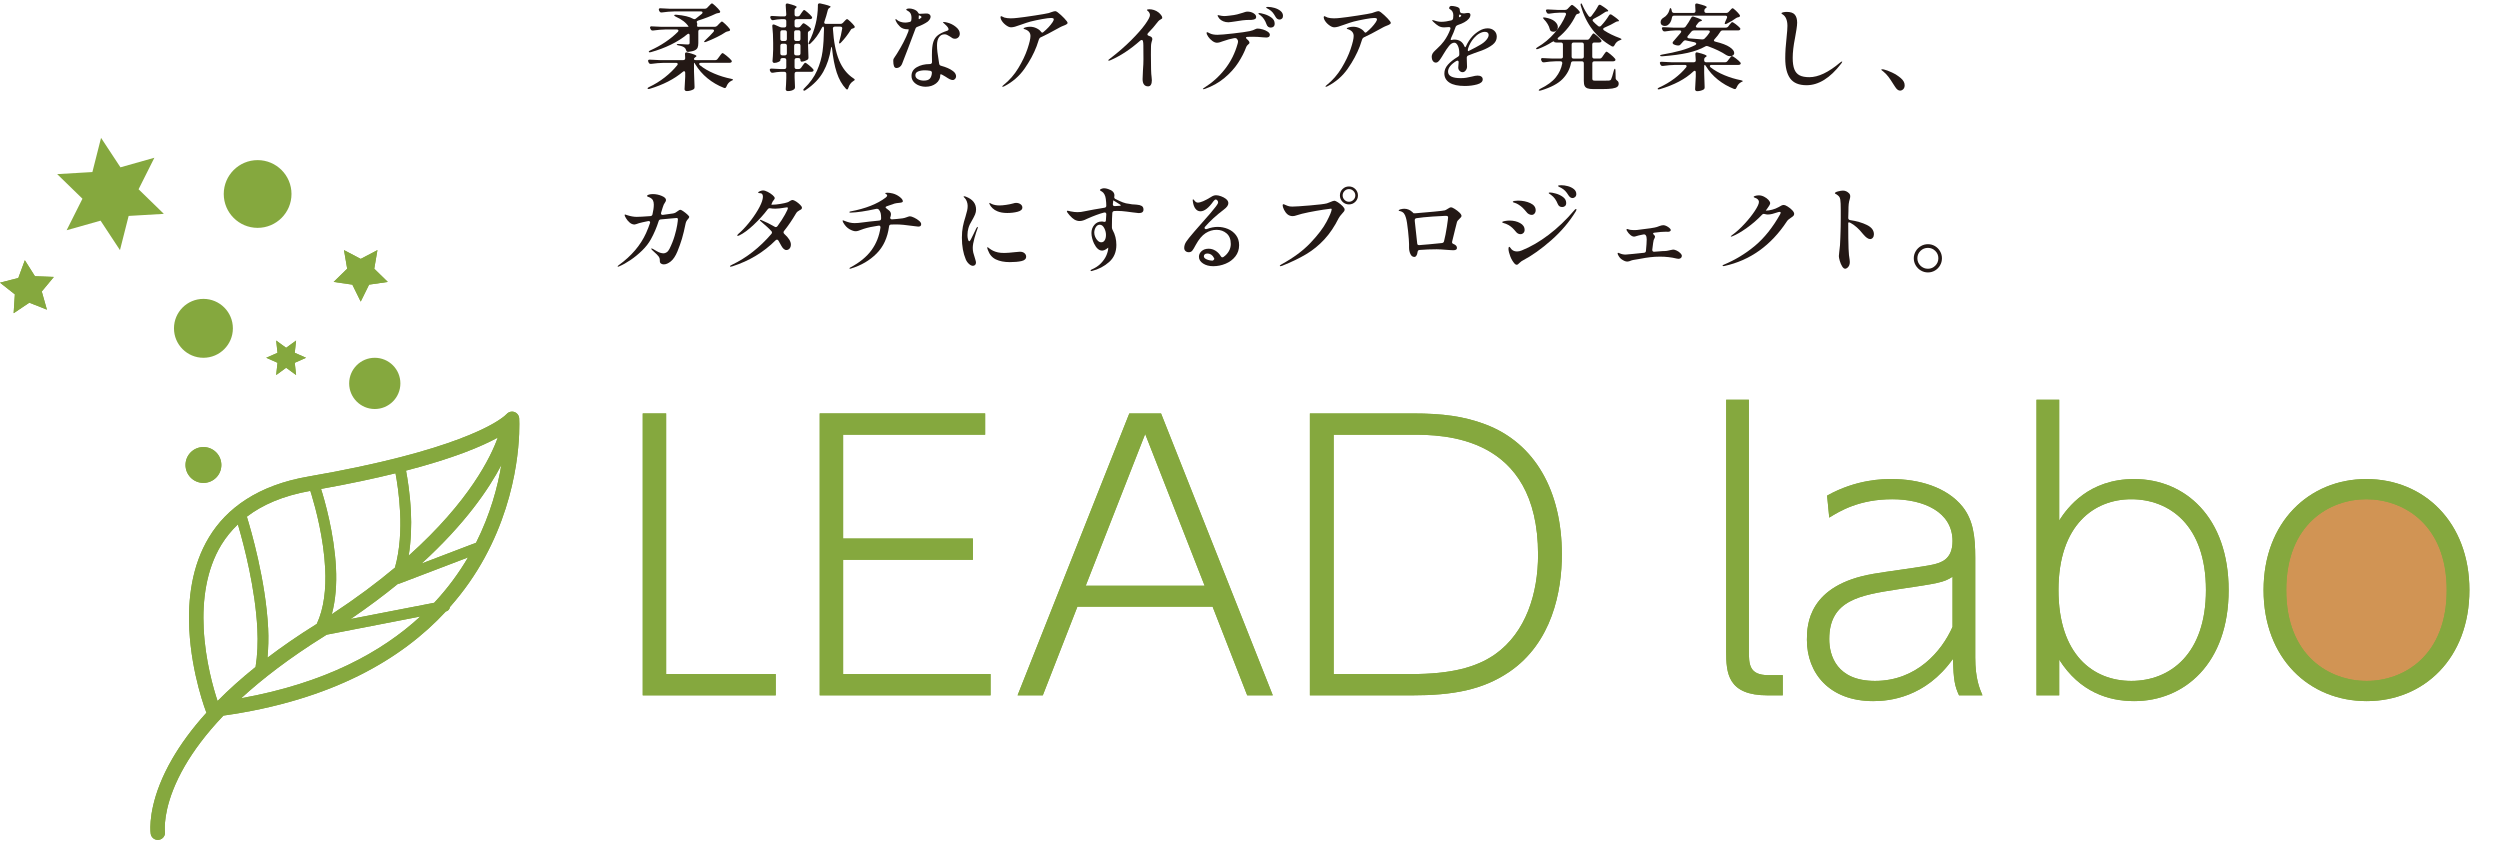 <?xml version="1.0" encoding="UTF-8"?>
<svg id="_レイヤー_2" data-name="レイヤー 2" xmlns="http://www.w3.org/2000/svg" width="384.391" height="132.422" viewBox="0 0 384.391 132.422">
  <defs>
    <style>
      .cls-1 {
        fill: #85a83e;
      }

      .cls-2 {
        fill: #231815;
      }

      .cls-3 {
        fill: #d19454;
      }
    </style>
  </defs>
  <g id="_レイヤー_1-2" data-name="レイヤー 1">
    <g>
      <g>
        <path class="cls-3" d="M363.836,74.51c8.425,0,15.059,6.319,15.059,16.218,0,9.953-6.634,16.218-15.006,16.218s-15.061-6.213-15.061-16.218c0-9.953,6.687-16.218,15.008-16.218Z"/>
        <g>
          <g>
            <path class="cls-1" d="M102.426,63.569v40.075h16.85v3.27h-20.453v-43.345h3.602Z"/>
            <polygon class="cls-1" points="102.426 63.569 98.824 63.569 98.824 106.913 119.276 106.913 119.276 103.644 102.426 103.644 102.426 63.569 102.426 63.569"/>
          </g>
          <g>
            <path class="cls-1" d="M149.591,82.802v3.27h-19.954v17.571h22.67v3.27h-26.272v-43.345h25.441v3.27h-21.839v15.964h19.954Z"/>
            <polygon class="cls-1" points="151.475 63.569 126.034 63.569 126.034 106.913 152.306 106.913 152.306 103.644 129.636 103.644 129.636 86.072 149.59 86.072 149.59 82.802 129.636 82.802 129.636 66.839 151.475 66.839 151.475 63.569 151.475 63.569"/>
          </g>
          <g>
            <path class="cls-1" d="M165.658,93.279l-5.321,13.635h-3.879l17.182-43.345h4.878l17.184,43.345h-3.935l-5.321-13.635h-20.787ZM185.225,90.063l-9.146-23.336-9.145,23.336h18.292Z"/>
            <path class="cls-1" d="M178.518,63.569h-4.878l-17.182,43.345h3.879l5.321-13.635h20.787l5.321,13.635h3.935l-17.184-43.345h0ZM166.933,90.063l9.146-23.336,9.146,23.336h-18.292Z"/>
          </g>
          <g>
            <path class="cls-1" d="M201.403,63.569h15.852c4.6,0,7.816.443,11.086,1.662,7.704,2.882,11.807,10.311,11.807,20.01,0,5.653-1.496,13.579-8.093,18.069-4.101,2.772-8.647,3.603-14.965,3.603h-15.686v-43.345ZM205.06,103.644h11.917c6.098,0,9.977-.999,12.915-3.05,4.768-3.38,6.596-9.422,6.596-15.297,0-18.458-14.687-18.458-19.399-18.458h-12.029v36.805Z"/>
            <path class="cls-1" d="M217.255,63.569h-15.852v43.345h15.686c6.318,0,10.864-.831,14.965-3.603,6.598-4.49,8.094-12.416,8.094-18.069,0-9.7-4.103-17.128-11.807-20.01-3.27-1.219-6.485-1.662-11.085-1.662h0ZM205.061,103.644v-36.805h12.028c4.712,0,19.399,0,19.399,18.458,0,5.875-1.828,11.917-6.596,15.297-2.938,2.051-6.817,3.05-12.916,3.05h-11.917Z"/>
          </g>
          <g>
            <path class="cls-1" d="M274.112,106.913h-2.327c-6.154,0-6.374-3.436-6.374-6.763v-38.688h3.492v38.523c0,2.107,0,3.825,2.992,3.825h2.217v3.104Z"/>
            <path class="cls-1" d="M268.902,61.462h-3.492v38.688c0,3.327.22,6.763,6.374,6.763h2.327v-3.104h-2.217c-2.992,0-2.992-1.718-2.992-3.825v-38.523h0Z"/>
          </g>
          <g>
            <path class="cls-1" d="M280.927,76.205c4.544-2.549,8.701-2.549,9.921-2.549,4.157,0,8.479,1.219,10.92,4.268,1.606,2.051,1.94,4.488,1.94,7.816v15.352c0,3.272.665,4.768,1.109,5.82h-3.603c-.665-1.442-.831-2.329-.943-5.599-4.213,5.93-9.755,6.486-12.248,6.486-6.763,0-10.199-4.323-10.199-9.424,0-2.327.22-8.425,10.199-10.143,1.44-.276,7.926-1.109,9.256-1.44,1.109-.278,2.936-.721,2.936-3.603,0-4.544-4.544-6.43-9.256-6.43-5.099,0-8.092,1.83-9.7,2.826l-.332-3.382ZM300.215,88.677c-1.384.887-2.105.999-8.479,1.941-5.655.887-10.476,1.606-10.476,7.648,0,2.551,1.164,6.43,7.039,6.43,6.376,0,10.255-4.546,11.917-8.313v-7.706Z"/>
            <path class="cls-1" d="M290.849,73.656c-1.22,0-5.377,0-9.921,2.549l.332,3.382c1.608-.997,4.601-2.826,9.7-2.826,4.712,0,9.256,1.885,9.256,6.43,0,2.882-1.828,3.326-2.937,3.603-1.33.332-7.816,1.164-9.256,1.44-9.979,1.718-10.199,7.816-10.199,10.143,0,5.101,3.436,9.424,10.199,9.424,2.493,0,8.036-.555,12.249-6.486.112,3.27.278,4.157.943,5.599h3.604c-.443-1.053-1.109-2.549-1.109-5.82v-15.352c0-3.327-.333-5.765-1.939-7.816-2.44-3.05-6.763-4.268-10.92-4.268h0ZM288.298,104.696c-5.875,0-7.039-3.879-7.039-6.43,0-6.042,4.822-6.761,10.477-7.648,6.374-.943,7.095-1.054,8.479-1.941v7.706c-1.662,3.767-5.541,8.313-11.917,8.313h0Z"/>
          </g>
          <g>
            <path class="cls-1" d="M316.617,106.913h-3.492v-45.452h3.492v18.568c1.274-1.995,4.544-6.374,11.529-6.374,7.816,0,14.523,5.876,14.523,17.072,0,11.307-6.819,17.072-14.523,17.072-3.935,0-8.369-1.386-11.529-6.374v5.487ZM327.702,104.696c5.986,0,11.473-4.157,11.473-13.968,0-10.089-5.709-13.968-11.473-13.968-5.709,0-11.196,3.935-11.196,13.968,0,9.921,5.321,13.968,11.196,13.968Z"/>
            <path class="cls-1" d="M316.617,61.462h-3.492v45.452h3.492v-5.487c3.16,4.988,7.594,6.374,11.529,6.374,7.705,0,14.523-5.765,14.523-17.072,0-11.196-6.708-17.072-14.523-17.072-6.985,0-10.254,4.378-11.529,6.374v-18.568h0ZM327.702,104.696c-5.875,0-11.196-4.047-11.196-13.968,0-10.033,5.487-13.968,11.196-13.968,5.765,0,11.474,3.879,11.474,13.968,0,9.811-5.487,13.968-11.474,13.968h0Z"/>
          </g>
          <g>
            <path class="cls-1" d="M363.835,73.656c8.869,0,15.852,6.651,15.852,17.072,0,10.476-6.983,17.072-15.796,17.072s-15.854-6.54-15.854-17.072c0-10.476,7.039-17.072,15.798-17.072ZM363.891,104.696c5.709,0,12.304-3.879,12.304-13.968,0-10.143-6.707-13.968-12.36-13.968s-12.306,3.825-12.306,13.968c0,10.089,6.597,13.968,12.362,13.968Z"/>
            <path class="cls-1" d="M363.835,73.656c-8.759,0-15.798,6.596-15.798,17.072,0,10.532,7.039,17.072,15.854,17.072s15.796-6.596,15.796-17.072c0-10.421-6.983-17.072-15.852-17.072h0ZM363.891,104.696c-5.764,0-12.362-3.879-12.362-13.968,0-10.143,6.651-13.968,12.306-13.968s12.36,3.825,12.36,13.968c0,10.089-6.596,13.968-12.305,13.968h0Z"/>
          </g>
        </g>
      </g>
      <g>
        <g>
          <path class="cls-1" d="M79.834,64.41l-.004-.086c-.031-.458-.337-.849-.777-.987-.428-.134-.89.01-1.177.355l-.006-.005-.231.218c-1.181,1.034-7.522,5.441-30.197,9.36-7.79,1.332-12.619,4.901-15.298,9.334-2.685,4.426-3.264,9.58-3.038,14.157.353,6.995,2.596,12.73,2.619,12.794.004.012.013.02.019.032-2.303,2.545-4.003,4.928-5.25,7.081-3.29,5.676-3.433,9.769-3.364,11.082.014.261.034.413.039.447.089.606.652,1.025,1.258.935.605-.088,1.024-.65.936-1.255h.001s-.018-.238-.018-.238c-.045-.943,0-4.558,3.067-9.86,1.328-2.294,3.23-4.907,5.942-7.747,16.767-2.378,27.465-8.734,34.191-16.002.349-.076.591-.361.638-.698,2.18-2.466,3.93-5.019,5.309-7.545,5.736-10.483,5.389-20.352,5.341-21.373ZM76.538,67.276c-1.039,2.905-4.289,9.742-13.703,18.168.376-2.298.448-4.655.345-6.773-.141-2.798-.527-5.136-.752-6.312,7.385-1.92,11.666-3.74,14.11-5.082ZM60.813,72.767c.218,1.161.575,3.385.705,5.986.14,2.727-.027,5.83-.792,8.521-2.753,2.306-5.965,4.711-9.712,7.172.608-2.242.765-4.697.647-7.107-.268-5.34-1.754-10.445-2.297-12.165,4.418-.796,8.213-1.607,11.45-2.406ZM47.712,75.474c.054.169.122.382.207.663.605,1.992,1.847,6.606,2.079,11.285.159,3.081-.178,6.143-1.291,8.505-.042.026-.08.052-.122.078-2.781,1.735-5.245,3.444-7.456,5.118.127-1.46.179-2.96.102-4.501-.373-7.396-2.655-15.172-3.276-17.179,2.36-1.802,5.505-3.208,9.758-3.968ZM33.453,107.783c-.617-1.853-1.889-6.204-2.132-11.137-.217-4.315.36-9.025,2.719-12.894.68-1.113,1.528-2.158,2.535-3.125.033.115.065.218.103.348.848,2.91,2.585,9.546,2.891,15.729.104,2.066.018,4.052-.274,5.846-2.24,1.797-4.174,3.546-5.841,5.233ZM37.083,107.359c3.248-2.984,7.39-6.173,12.676-9.472.161-.1.31-.199.468-.299l14.403-2.798c-5.972,5.51-14.69,10.253-27.548,12.569ZM66.758,92.683l-12.848,2.496c2.708-1.843,5.127-3.657,7.293-5.422.058-.009.117.008.173-.013l10.592-4.042c-1.379,2.348-3.087,4.707-5.21,6.981ZM73.197,83.452l-8.387,3.201c6.721-6.12,10.352-11.464,12.277-15.16-.56,3.35-1.685,7.575-3.89,11.959Z"/>
          <path class="cls-1" d="M78.729,63.288c-.324,0-.638.145-.854.404l-.006-.005-.231.218c-1.181,1.034-7.522,5.441-30.197,9.36-7.79,1.332-12.619,4.901-15.298,9.334-2.686,4.426-3.264,9.58-3.038,14.157.353,6.995,2.596,12.73,2.619,12.794.004.012.014.02.019.032-2.304,2.545-4.003,4.928-5.25,7.081-3.29,5.676-3.433,9.769-3.364,11.082.014.261.034.413.039.447.081.551.554.947,1.094.947.054,0,.109-.004.164-.012.605-.088,1.024-.65.937-1.255h.001s-.019-.238-.019-.238c-.044-.943,0-4.558,3.067-9.86,1.328-2.294,3.23-4.907,5.943-7.747,16.767-2.378,27.465-8.734,34.19-16.002.349-.077.591-.361.638-.698,2.18-2.466,3.93-5.019,5.309-7.545,5.737-10.483,5.389-20.352,5.341-21.373l-.003-.086c-.031-.458-.337-.849-.777-.987-.107-.033-.216-.05-.324-.05h0ZM62.834,85.444c.376-2.298.448-4.655.346-6.773-.141-2.798-.527-5.136-.752-6.312,7.385-1.92,11.667-3.74,14.11-5.082-1.039,2.905-4.289,9.742-13.704,18.168h0ZM64.811,86.653c6.721-6.12,10.352-11.464,12.276-15.16-.56,3.35-1.684,7.575-3.89,11.959l-8.387,3.201h0ZM51.013,94.446c.608-2.242.765-4.697.646-7.107-.268-5.34-1.754-10.445-2.297-12.165,4.417-.796,8.213-1.607,11.45-2.406.218,1.161.575,3.385.705,5.986.14,2.727-.027,5.83-.792,8.521-2.753,2.306-5.965,4.711-9.712,7.172h0ZM41.129,101.122c.127-1.46.179-2.96.102-4.501-.373-7.396-2.655-15.172-3.276-17.179,2.361-1.802,5.505-3.208,9.758-3.968.054.169.122.382.207.663.605,1.992,1.847,6.606,2.079,11.285.159,3.081-.178,6.143-1.292,8.505-.042.026-.08.052-.122.078-2.781,1.735-5.245,3.444-7.456,5.118h0ZM33.453,107.783c-.617-1.853-1.889-6.204-2.132-11.137-.217-4.315.36-9.025,2.719-12.894.68-1.113,1.528-2.158,2.535-3.125.033.115.064.218.103.348.849,2.91,2.584,9.546,2.891,15.729.104,2.066.018,4.052-.273,5.846-2.24,1.797-4.174,3.546-5.841,5.233h0ZM61.301,89.755c.025,0,.051-.002.075-.011l10.592-4.042c-1.379,2.348-3.087,4.707-5.21,6.981l-12.848,2.496c2.708-1.843,5.126-3.657,7.292-5.422.014-.002.028-.003.043-.003.019,0,.037.001.055.001h0ZM37.083,107.359c3.248-2.984,7.39-6.173,12.676-9.472.161-.1.31-.199.468-.299l14.403-2.798c-5.972,5.51-14.69,10.253-27.548,12.569h0Z"/>
        </g>
        <g>
          <path class="cls-1" d="M57.624,59.606c-.361,0-.656-.295-.656-.657s.295-.656.656-.656.656.294.656.656-.295.657-.656.657Z"/>
          <path class="cls-1" d="M57.624,55.012c-2.175,0-3.938,1.763-3.938,3.938s1.763,3.938,3.938,3.938,3.938-1.763,3.938-3.938-1.763-3.938-3.938-3.938h0Z"/>
        </g>
        <g>
          <path class="cls-1" d="M31.278,51.731c-.688,0-1.247-.56-1.247-1.248s.56-1.247,1.247-1.247,1.247.56,1.247,1.247-.56,1.248-1.247,1.248Z"/>
          <path class="cls-1" d="M31.279,45.955c-2.501,0-4.529,2.027-4.529,4.528s2.028,4.528,4.529,4.528,4.528-2.027,4.528-4.528-2.027-4.528-4.528-4.528h0Z"/>
        </g>
        <g>
          <path class="cls-1" d="M39.61,31.753c-1.062,0-1.926-.864-1.926-1.926s.864-1.926,1.926-1.926,1.927.864,1.927,1.926-.864,1.926-1.927,1.926Z"/>
          <path class="cls-1" d="M39.611,24.619c-2.876,0-5.208,2.332-5.208,5.208s2.332,5.208,5.208,5.208,5.208-2.332,5.208-5.208-2.332-5.208-5.208-5.208h0Z"/>
        </g>
        <g>
          <polygon class="cls-1" points="16.884 30.116 16.517 30.22 16.688 29.878 16.414 29.611 16.795 29.589 16.89 29.218 17.1 29.538 17.469 29.433 17.297 29.775 17.57 30.042 17.188 30.065 17.094 30.436 16.884 30.116"/>
          <polygon class="cls-1" points="15.538 21.198 14.205 26.454 8.792 26.772 12.677 30.554 10.246 35.4 15.464 33.927 18.446 38.456 19.779 33.2 25.192 32.882 21.306 29.1 23.738 24.253 18.52 25.727 15.538 21.198 15.538 21.198"/>
        </g>
        <g>
          <polygon class="cls-1" points="43.995 53.481 42.464 52.36 42.669 54.246 40.932 55.012 42.669 55.778 42.464 57.664 43.995 56.543 45.526 57.664 45.321 55.778 47.058 55.012 45.321 54.246 45.526 52.36 43.995 53.481"/>
          <polygon class="cls-1" points="45.526 52.36 43.995 53.481 42.463 52.36 42.669 54.246 40.932 55.012 42.669 55.778 42.463 57.664 43.995 56.543 45.526 57.664 45.321 55.778 47.058 55.012 45.321 54.246 45.526 52.36 45.526 52.36"/>
        </g>
        <g>
          <circle class="cls-1" cx="31.279" cy="71.493" r="2.756"/>
          <path class="cls-1" d="M31.279,68.737c-1.522,0-2.757,1.234-2.757,2.756s1.234,2.756,2.757,2.756,2.756-1.234,2.756-2.756-1.234-2.756-2.756-2.756h0Z"/>
        </g>
        <g>
          <polygon class="cls-1" points="55.462 39.808 58.034 38.456 57.543 41.319 59.623 43.347 56.748 43.765 55.462 46.371 54.176 43.765 51.301 43.347 53.381 41.319 52.89 38.456 55.462 39.808"/>
          <polygon class="cls-1" points="58.034 38.456 55.462 39.808 52.89 38.456 53.381 41.319 51.301 43.347 54.176 43.765 55.462 46.371 56.748 43.765 59.623 43.347 57.542 41.319 58.034 38.456 58.034 38.456"/>
        </g>
        <g>
          <polygon class="cls-1" points="5.373 42.469 8.276 42.581 6.421 44.817 7.212 47.613 4.512 46.54 2.097 48.156 2.283 45.257 0 43.46 2.815 42.741 3.819 40.014 5.373 42.469"/>
          <polygon class="cls-1" points="3.819 40.014 2.815 42.741 0 43.46 2.283 45.257 2.097 48.156 4.512 46.54 7.212 47.613 6.421 44.817 8.276 42.581 5.373 42.469 3.819 40.014 3.819 40.014"/>
        </g>
      </g>
    </g>
    <g>
      <path class="cls-2" d="M110.338,9.051l.262-.349c.039-.059.097-.138.174-.24.078-.102.141-.176.189-.225s.092-.072.131-.072c.077,0,.285.138.625.414.338.275.58.506.727.689.048.049.072.102.072.16,0,.058-.029.111-.088.159-.067.049-.159.073-.275.073h-4.387c-.088,0-.156.017-.204.051s-.072.075-.072.123c0,.059.044.126.13.204.602.484,1.33.907,2.188,1.271.856.363,1.73.632,2.621.807.193.048.286.097.276.145-.01.029-.036.059-.079.088-.045.028-.1.053-.168.072-.358.175-.615.475-.77.9-.059.146-.141.219-.247.219-.029,0-.073-.01-.131-.029-.939-.368-1.784-.859-2.534-1.475-.752-.615-1.379-1.339-1.882-2.172-.077-.136-.126-.203-.146-.203h-.043v1.336c.028,1.075.058,1.859.086,2.354v.073c0,.135-.043.232-.13.29-.116.077-.274.146-.472.203-.199.059-.396.088-.589.088-.116,0-.204-.029-.262-.088-.058-.058-.087-.126-.087-.203.039-.465.072-1.099.102-1.903v-.609c0-.078-.018-.141-.051-.189-.034-.048-.075-.072-.123-.072-.039,0-.102.034-.189.102-1.336,1.123-3.036,1.995-5.099,2.615l-.188.028c-.078,0-.121-.02-.131-.058v-.029c0-.077.077-.15.232-.218.861-.407,1.663-.9,2.404-1.481.74-.581,1.377-1.201,1.91-1.859.058-.078.087-.141.087-.189,0-.058-.024-.104-.073-.138s-.111-.051-.188-.051h-1.903c-.59.01-1.229.062-1.917.159h-.087c-.137,0-.232-.062-.291-.188l-.059-.116c-.028-.059-.043-.111-.043-.16,0-.067.023-.118.072-.152.049-.033.117-.046.203-.036.34.029.844.054,1.512.072h3.617c.203,0,.305-.102.305-.305,0-.155-.01-.358-.029-.61v-.029c0-.164.078-.246.232-.246.049,0,.088.005.117.014.938.232,1.408.417,1.408.553,0,.048-.039.097-.116.145l-.058.029c-.137.087-.203.185-.203.291s.102.159.305.159h2.963c.155,0,.276-.062.363-.188ZM110.28,3.966l.232-.246c.038-.039.097-.097.175-.175.076-.077.14-.136.188-.174.048-.039.092-.059.13-.059.068,0,.248.138.538.414s.509.516.653.719c.039.049.059.103.059.16,0,.087-.053.146-.16.175-.058.02-.106.028-.145.028-.175.039-.301.083-.378.131-.368.252-.828.514-1.38.784-.553.271-1.095.509-1.627.712-.146.059-.242.063-.291.015-.01,0-.015-.01-.015-.029,0-.038.063-.12.188-.246.523-.484.939-.906,1.25-1.265.059-.077.087-.145.087-.203,0-.116-.087-.174-.261-.174h-1.846c-.097,0-.172.026-.225.079-.054.054-.08.129-.08.226v1.787c0,.29-.037.522-.109.697-.072.174-.218.314-.436.421s-.545.185-.98.232h-.059c-.087,0-.152-.021-.195-.065-.044-.043-.076-.108-.095-.196-.039-.164-.126-.3-.262-.406-.194-.146-.489-.252-.886-.319-.194-.029-.291-.078-.291-.146,0-.049.072-.073.218-.073.175,0,.342.006.501.015.16.01.299.02.414.029l.538.029c.116,0,.196-.02.239-.059.044-.038.065-.102.065-.188v-1.147c0-.175-.058-.262-.175-.262-.048,0-.111.029-.188.087-.717.591-1.555,1.121-2.514,1.591s-1.986.855-3.08,1.155c-.078.02-.136.029-.174.029-.078,0-.127-.024-.146-.073v-.029c0-.058.082-.125.247-.203.804-.358,1.568-.782,2.295-1.271.727-.489,1.365-1.01,1.918-1.562.067-.067.102-.135.102-.203,0-.048-.024-.089-.072-.123-.049-.034-.111-.051-.189-.051h-1.714c-.591.01-1.23.062-1.918.159h-.087c-.136,0-.232-.062-.291-.188l-.058-.102c-.029-.059-.044-.116-.044-.175,0-.058.024-.104.072-.138.049-.034.117-.046.204-.036.329.028.828.053,1.496.072h3.733c.291,0,.436-.01.436-.029l-.014-.015c-.388-.6-1.041-1.104-1.961-1.511-.166-.087-.248-.159-.248-.218,0-.028.029-.053.088-.072.058-.02.135-.024.232-.015,1.191.106,2.043.311,2.557.61.097.049.174.072.232.072s.125-.023.203-.072c.164-.126.475-.373.93-.741.078-.067.116-.136.116-.203,0-.116-.087-.175-.261-.175h-4.068c-.591.01-1.23.063-1.918.16h-.086c-.137,0-.232-.062-.291-.188l-.059-.102c-.029-.059-.043-.117-.043-.175,0-.059.023-.104.072-.138s.116-.046.203-.037c.33.029.828.054,1.496.073h5.303c.154,0,.281-.054.378-.16l.232-.247c.048-.048.128-.131.239-.247s.196-.174.254-.174c.068,0,.25.138.545.414.296.276.516.516.662.719.038.049.058.102.058.16,0,.087-.054.146-.159.174-.059.02-.112.029-.16.029-.127.01-.252.044-.378.102-.755.368-1.656.717-2.702,1.046-.097.039-.16.083-.189.131-.028.049-.028.106,0,.175.039.067.059.141.059.218,0,.049-.005.082-.015.102-.009.039-.015.092-.015.16,0,.058.015.102.044.13.029.029.087.044.175.044h2.498c.154,0,.281-.053.378-.16Z"/>
      <path class="cls-2" d="M123.166,10.431l.203-.29c.039-.059.092-.134.16-.226.067-.092.123-.16.166-.203.044-.044.086-.065.124-.065.067,0,.249.121.545.363s.516.45.661.624c.048.068.072.126.072.175,0,.058-.029.111-.087.16-.067.048-.155.072-.262.072h-2.267c-.097,0-.172.026-.225.08-.053.053-.08.128-.08.225v.566l.029.684c0,.184.01.44.029.77v.087c0,.106-.044.198-.131.276-.242.184-.566.276-.974.276-.106,0-.187-.029-.239-.088-.054-.058-.08-.126-.08-.203.039-.436.067-.997.087-1.686v-.683c0-.097-.026-.172-.08-.225-.054-.054-.128-.08-.226-.08h-.537c-.426.02-.833.067-1.221.146h-.086c-.137,0-.232-.063-.291-.189l-.059-.102c-.029-.058-.043-.111-.043-.159,0-.059.026-.106.08-.146.053-.039.123-.054.211-.044.309.029.773.054,1.395.073h.551c.098,0,.172-.027.226-.08.054-.054.08-.129.08-.226v-1.075c0-.097-.026-.172-.08-.225-.054-.054-.128-.08-.226-.08h-.305c-.097,0-.172.026-.225.08-.054.053-.08.128-.08.225v.059c0,.067-.104.147-.312.239-.209.093-.419.139-.632.139-.077,0-.141-.029-.188-.088-.049-.058-.073-.125-.073-.203.048-.436.083-1.021.103-1.758v-1.031c0-.939-.045-1.792-.131-2.557v-.059c0-.145.062-.218.188-.218.058,0,.106.01.146.029l.799.349c.125.058.252.087.377.087h.334c.098,0,.172-.026.226-.08.054-.053.08-.128.08-.225v-.668c0-.097-.026-.172-.08-.226-.054-.053-.128-.08-.226-.08h-.508c-.416.02-.805.068-1.162.146l-.088.015c-.135,0-.236-.067-.305-.203l-.058-.103c-.029-.058-.044-.11-.044-.159,0-.059.027-.106.08-.146.053-.038.123-.053.211-.044.3.029.745.054,1.336.073h.537c.204,0,.306-.102.306-.306-.02-.522-.048-.992-.087-1.409v-.028c0-.165.077-.247.232-.247.049,0,.087.005.116.015.891.223,1.337.396,1.337.522,0,.039-.035.083-.103.131l-.028.029c-.127.087-.189.208-.189.363v.624c0,.098.027.173.08.226.053.054.128.08.225.08h.16c.154,0,.275-.063.363-.189l.203-.305c.029-.038.078-.106.146-.203s.124-.17.167-.218c.043-.049.085-.073.123-.073.068,0,.245.124.531.371.285.246.496.457.631.632.049.067.073.126.073.174,0,.059-.029.111-.087.16-.068.049-.155.072-.262.072h-2.049c-.097,0-.172.027-.225.08-.053.054-.08.129-.08.226v.668c0,.097.027.172.08.225.053.054.128.08.225.08h.219c.154,0,.28-.058.377-.174l.117-.146c.038-.039.094-.104.166-.196.073-.092.139-.138.197-.138.066,0,.229.092.486.275.256.185.452.349.588.494.039.049.059.102.059.16,0,.067-.044.131-.131.188l-.088.044c-.087.049-.15.097-.188.146-.038.048-.058.116-.058.203v1.177c.029,1.162.058,2.015.087,2.557v.072c0,.136-.049.232-.146.291-.126.077-.275.147-.45.211-.175.062-.325.094-.45.094-.126,0-.189-.092-.189-.275,0-.088-.026-.155-.08-.204-.053-.048-.128-.072-.225-.072h-.291c-.097,0-.172.026-.225.08-.053.053-.08.128-.08.225v1.075c0,.097.027.172.08.226.053.053.128.08.225.08h.32c.154,0,.275-.063.363-.189ZM120.906,6.226c.054-.054.08-.129.08-.226v-1.046c0-.097-.026-.172-.08-.226-.053-.053-.128-.079-.225-.079h-.393c-.097,0-.172.026-.225.079-.054.054-.08.129-.08.226v1.046c0,.097.026.172.08.226.053.053.128.079.225.079h.393c.097,0,.172-.026.225-.079ZM120.906,6.807c-.053-.054-.128-.08-.225-.08h-.393c-.097,0-.172.026-.225.08-.054.053-.08.128-.08.225v1.177c0,.097.026.172.08.226.053.053.128.08.225.08h.393c.097,0,.172-.027.225-.08.054-.054.08-.129.08-.226v-1.177c0-.097-.026-.172-.08-.225ZM122.998,6.226c.054-.054.08-.129.08-.226v-1.046c0-.097-.026-.172-.08-.226-.053-.053-.128-.079-.225-.079h-.363c-.097,0-.172.026-.225.079-.054.054-.08.129-.08.226v1.046c0,.097.026.172.08.226.053.053.128.079.225.079h.363c.097,0,.172-.026.225-.079ZM122.186,6.807c-.054.053-.08.128-.08.225v1.177c0,.097.026.172.08.226.053.053.128.08.225.08h.363c.097,0,.172-.027.225-.08.054-.054.08-.129.08-.226v-1.177c0-.097-.026-.172-.08-.225-.053-.054-.128-.08-.225-.08h-.363c-.097,0-.172.026-.225.08ZM129.602,3.516l.188-.203c.038-.038.108-.111.21-.218s.182-.16.24-.16c.068,0,.234.126.502.378.266.252.471.475.617.668.038.049.058.102.058.16,0,.097-.054.16-.159.188l-.073.029c-.097.02-.172.044-.226.073-.053.028-.1.077-.138.145-.194.32-.427.656-.697,1.01s-.542.671-.813.951c-.087.098-.16.146-.218.146s-.087-.033-.087-.102c0-.058.014-.131.043-.218.184-.62.33-1.264.436-1.932l.016-.088c0-.077-.027-.138-.08-.182-.054-.043-.124-.065-.211-.065h-.843c-.106,0-.187.029-.239.088-.054.058-.076.136-.066.232.127,2.014.443,3.632.952,4.852.509,1.221,1.242,2.146,2.2,2.774.137.078.204.146.204.204,0,.038-.015.072-.044.102-.029.028-.087.067-.174.116-.378.242-.635.601-.77,1.075-.039.145-.102.218-.189.218-.059,0-.116-.034-.174-.102-.61-.649-1.082-1.484-1.417-2.507-.334-1.021-.573-2.259-.719-3.711-.029-.155-.058-.232-.087-.232s-.054.072-.073.218c-.203,1.346-.599,2.547-1.184,3.603-.587,1.056-1.489,1.995-2.71,2.818-.164.116-.275.136-.334.058-.02-.038-.029-.067-.029-.087,0-.067.049-.146.146-.232.871-.833,1.525-1.74,1.961-2.724.436-.982.719-1.969.85-2.956.131-.988.205-2.155.225-3.501,0-.204-.043-.306-.131-.306-.086,0-.164.078-.232.232-.455.93-1.026,1.715-1.714,2.354-.106.087-.188.131-.247.131-.049,0-.072-.029-.072-.087,0-.049.023-.131.072-.247.436-.823.785-1.768,1.047-2.833.096-.387.176-.828.239-1.321.062-.494.095-.944.095-1.352v-.203c0-.097.031-.167.094-.211.062-.043.148-.056.254-.036,1.076.232,1.613.406,1.613.522,0,.02-.018.042-.051.065-.034.024-.057.042-.066.051l-.043.029c-.136.078-.223.185-.262.319-.164.669-.344,1.274-.537,1.816-.02.058-.029.102-.029.131,0,.067.024.121.072.159.049.039.117.059.204.059h2.237c.145,0,.266-.053.363-.16Z"/>
      <path class="cls-2" d="M141.049,4.126c-.156.059-.252.155-.291.291-.358.958-.736,1.961-1.133,3.007-.397,1.046-.713,1.859-.945,2.44-.086.193-.207.342-.362.443s-.31.152-.466.152c-.193,0-.326-.097-.398-.291-.072-.193-.109-.46-.109-.799,0-.136.015-.239.043-.312.029-.072.098-.182.204-.326.028-.049.07-.109.124-.182.053-.073.118-.172.195-.298.775-1.24,1.355-2.368,1.744-3.385.076-.242.082-.363.014-.363h-.116c-.493,0-.882-.133-1.162-.399s-.489-.545-.624-.836c-.059-.106-.088-.193-.088-.261,0-.049.02-.073.059-.073.038,0,.105.049.203.146.136.116.316.211.545.283.227.073.463.109.705.109.164,0,.377-.029.639-.088.184-.028.281-.13.291-.305.019-.154.028-.267.028-.334,0-.397-.102-.692-.306-.886-.086-.078-.193-.15-.318-.219-.127-.067-.189-.121-.189-.159,0-.049.043-.09.131-.124.087-.033.203-.051.349-.051.193,0,.392.034.596.102.358.116.601.281.726.494.01.02.029.051.059.095.029.043.056.075.08.095.023.02.051.028.08.028h.16c.154,0,.305-.007.449-.021.146-.015.252-.021.32-.021h.203c.116,0,.213.02.291.058.096.039.172.097.225.175.053.077.08.164.08.261,0,.136-.046.271-.139.407-.092.136-.195.252-.312.349-.407.29-.935.557-1.583.799ZM144.383,5.717c-.209.296-.312.71-.312,1.242,0,.339.021.688.064,1.046.044.358.109.799.197,1.322l.072.479c.029.165.125.267.29.306.784.213,1.38.475,1.787.784.175.116.306.25.392.399.088.15.131.293.131.429,0,.155-.051.291-.152.407s-.225.174-.37.174c-.136,0-.29-.044-.465-.131s-.383-.213-.625-.378c-.126-.087-.276-.174-.45-.261-.097-.059-.182-.095-.254-.109s-.109-.002-.109.036c0,.572-.221,1.027-.66,1.366-.441.339-.972.508-1.592.508-.357,0-.704-.065-1.038-.196-.335-.13-.608-.321-.821-.573s-.319-.552-.319-.9c0-.581.276-1.029.828-1.344.552-.315,1.21-.473,1.976-.473h.029c.087,0,.162-.026.225-.08.063-.053.095-.128.095-.225-.01-.232-.015-.586-.015-1.061,0-.329.005-.571.015-.727.029-.591.111-1.07.247-1.438.136-.367.363-.675.683-.922s.78-.468,1.38-.661c.155-.049.232-.131.232-.247,0-.184-.193-.445-.58-.784-.049-.049-.09-.088-.124-.116-.034-.029-.065-.054-.095-.073-.039-.028-.059-.053-.059-.072,0-.039.054-.059.16-.059.126,0,.295.029.509.088.474.116.913.336,1.314.661.401.324.603.67.603,1.038,0,.232-.072.422-.217.566-.146.146-.32.218-.523.218-.146,0-.27-.026-.371-.079-.102-.054-.244-.147-.428-.283-.165-.106-.308-.187-.429-.24-.121-.053-.245-.08-.37-.08-.359,0-.643.148-.85.443ZM142.973,12.087c.18-.203.283-.494.312-.872v-.028c0-.175-.092-.276-.275-.306-.311-.048-.572-.072-.785-.072-.416,0-.768.058-1.053.174-.286.116-.429.311-.429.581,0,.262.128.465.385.61s.56.218.908.218c.445,0,.758-.102.937-.305ZM141.303,2.368c-.024.01-.037.034-.037.073v.116c-.01.067-.014.149-.014.246,0,.107.02.155.058.146.01-.01.044-.029.103-.058.184-.106.275-.198.275-.276,0-.058-.059-.116-.174-.174l-.117-.059c-.039-.02-.07-.024-.094-.015Z"/>
      <path class="cls-2" d="M163.638,2.812c.339.354.509.588.509.704,0,.078-.039.141-.116.189-.116.087-.31.179-.581.275-.049.02-.114.047-.196.08-.083.034-.177.08-.283.138l-.29.16c-1.182.659-2.068,1.119-2.659,1.38-.126.049-.218.15-.276.306-.087.28-.208.639-.363,1.074-.436,1.144-1.053,2.288-1.852,3.437-.799,1.147-1.838,2.051-3.116,2.709-.116.058-.194.087-.232.087-.048,0-.073-.024-.073-.072,0-.029.063-.097.189-.203.9-.717,1.661-1.589,2.281-2.615.619-1.026,1.084-2.002,1.395-2.928.31-.924.465-1.59.465-1.997,0-.532-.324-.891-.974-1.075-.058-.02-.087-.043-.087-.072,0-.067.109-.131.326-.189.219-.058.438-.087.662-.087.348,0,.68.075.994.226s.545.327.69.53c.077.106.146.159.203.159.029,0,.077-.023.146-.072.609-.504,1.09-1.017,1.438-1.54.127-.193.189-.344.189-.45,0-.136-.141-.203-.422-.203-.271,0-.729.058-1.372.174-.645.116-1.237.242-1.78.378-.328.087-.818.247-1.467.479-.396.146-.707.249-.93.312-.223.062-.426.094-.609.094-.242,0-.526-.128-.851-.385-.325-.256-.56-.549-.704-.879-.039-.106-.059-.193-.059-.261,0-.126.039-.189.116-.189.029,0,.097.029.204.087.105.059.203.103.29.131.28.078.601.116.958.116.32,0,.674-.023,1.061-.072.572-.059,1.439-.177,2.602-.356,1.162-.179,1.893-.307,2.193-.385.087-.028.246-.084.479-.167.232-.082.412-.123.538-.123.067,0,.184.058.349.174.339.262.678.569,1.017.923Z"/>
      <path class="cls-2" d="M178.521,2.311c.121.154.182.29.182.406,0,.068-.017.116-.051.146s-.095.067-.182.116c-.175.097-.3.193-.378.29-.494.649-1.017,1.255-1.568,1.816-.068.067-.102.141-.102.218,0,.078.058.141.174.188.146.049.257.093.334.131.165.088.247.224.247.407,0,.067-.024.165-.072.29-.01.029-.032.111-.065.247-.034.136-.057.301-.065.494,0,.067-.003.203-.007.407-.006.203-.008.522-.008.958,0,1.859.033,2.988.102,3.385.029.204.044.383.044.538,0,.29-.049.518-.146.683-.097.164-.242.247-.436.247-.271,0-.479-.095-.625-.283-.145-.189-.218-.463-.218-.821,0-.252.019-.717.058-1.395.049-.61.073-1.172.073-1.685l-.015-2.136c0-.262-.02-.47-.059-.625-.029-.126-.097-.188-.203-.188-.059,0-.131.034-.218.102-1.511,1.337-3.021,2.334-4.532,2.992-.126.059-.223.088-.291.088-.058,0-.087-.015-.087-.044,0-.067.097-.165.29-.291,1.221-.938,2.296-1.874,3.226-2.804s1.644-1.74,2.143-2.433.748-1.17.748-1.431c0-.204-.087-.397-.261-.581-.049-.049-.095-.088-.139-.116-.043-.029-.065-.054-.065-.073,0-.087.121-.131.363-.131.232,0,.472.039.72.116.246.078.477.199.689.363.146.116.278.252.399.407Z"/>
      <path class="cls-2" d="M194.145,4.519c.3.087.559.206.777.355.218.15.326.308.326.473,0,.28-.184.421-.552.421l-.479-.029c-.581-.058-1.1-.087-1.555-.087-.387,0-.673.005-.856.015-.155.01-.232.054-.232.131,0,.058.048.131.146.218.262.213.393.397.393.552,0,.049-.018.095-.052.139-.034.043-.085.089-.152.138-.155.136-.252.262-.29.378-.291.794-.707,1.607-1.25,2.44s-1.247,1.61-2.113,2.331c-.867.722-1.867,1.281-3,1.678-.088.029-.16.044-.218.044s-.087-.015-.087-.044c0-.038.072-.102.217-.188,1.23-.774,2.291-1.73,3.182-2.869.892-1.138,1.541-2.438,1.947-3.9.039-.126.059-.247.059-.363,0-.136-.059-.262-.175-.378-.049-.058-.103-.094-.16-.108s-.136-.017-.232-.008c-.552.098-1.138.257-1.758.479-.165.068-.327.124-.486.167-.159.044-.308.065-.443.065-.213,0-.445-.092-.697-.275-.252-.185-.462-.399-.632-.646s-.254-.448-.254-.604c0-.028.01-.053.029-.072.019-.02.038-.029.058-.029.038,0,.102.024.188.073.088.048.165.087.232.116.281.145.668.218,1.162.218.397,0,1.199-.068,2.404-.204,1.206-.135,2.061-.256,2.564-.362.357-.078.648-.18.871-.306.117-.058.229-.087.334-.087.223,0,.484.044.785.131ZM188.102,3.283c-.232-.097-.427-.223-.582-.377-.067-.078-.135-.172-.203-.284-.067-.11-.102-.19-.102-.239,0-.038.024-.058.072-.058.039,0,.111.014.219.043.105.029.227.054.363.073.087.02.203.028.348.028.223,0,.514-.023.872-.072.465-.049.841-.109,1.126-.182s.578-.157.879-.254c.125-.049.249-.09.371-.124.12-.033.239-.051.355-.051.339,0,.644.083.915.247.271.165.407.354.407.566,0,.155-.061.267-.182.334-.121.068-.312.111-.574.131h-.349c-.571,0-1.312.083-2.223.247-.097.01-.249.031-.458.065-.208.034-.365.051-.472.051-.29,0-.552-.048-.784-.146ZM194.398,2.172c.393.111.756.289,1.09.53.334.242.501.553.501.93,0,.214-.058.368-.175.465-.115.098-.256.146-.421.146-.319,0-.537-.164-.653-.494-.107-.3-.232-.562-.378-.784s-.334-.426-.566-.61c-.029-.019-.075-.051-.138-.094-.063-.044-.107-.078-.131-.103-.024-.023-.037-.051-.037-.079,0-.049.044-.073.131-.073.126,0,.385.056.777.167ZM195.953,1.214c.363.102.673.256.93.465.256.208.385.462.385.763,0,.184-.053.324-.16.421-.105.097-.227.146-.363.146-.125,0-.239-.034-.341-.102-.102-.068-.187-.16-.255-.276-.174-.31-.334-.552-.479-.727-.146-.174-.334-.329-.566-.465-.068-.038-.134-.075-.196-.108-.063-.034-.116-.065-.16-.095s-.065-.059-.065-.087c0-.059.088-.088.262-.088.311,0,.646.051,1.01.153Z"/>
      <path class="cls-2" d="M213.334,2.812c.34.354.51.588.51.704,0,.078-.039.141-.117.189-.115.087-.31.179-.58.275-.049.02-.115.047-.197.08-.082.034-.176.08-.283.138l-.29.16c-1.182.659-2.067,1.119-2.659,1.38-.125.049-.217.15-.275.306-.088.28-.209.639-.363,1.074-.436,1.144-1.053,2.288-1.852,3.437-.799,1.147-1.838,2.051-3.117,2.709-.115.058-.193.087-.232.087-.048,0-.072-.024-.072-.072,0-.029.062-.097.189-.203.9-.717,1.66-1.589,2.28-2.615s1.085-2.002,1.395-2.928c.31-.924.465-1.59.465-1.997,0-.532-.324-.891-.974-1.075-.058-.02-.086-.043-.086-.072,0-.067.108-.131.326-.189.218-.058.438-.087.661-.087.349,0,.681.075.995.226s.545.327.689.53c.078.106.146.159.203.159.029,0,.078-.023.146-.072.609-.504,1.089-1.017,1.438-1.54.126-.193.189-.344.189-.45,0-.136-.141-.203-.422-.203-.271,0-.729.058-1.373.174s-1.236.242-1.779.378c-.329.087-.818.247-1.467.479-.397.146-.707.249-.93.312-.223.062-.427.094-.61.094-.242,0-.526-.128-.851-.385-.324-.256-.559-.549-.704-.879-.038-.106-.058-.193-.058-.261,0-.126.038-.189.115-.189.029,0,.098.029.204.087.106.059.203.103.29.131.281.078.601.116.959.116.32,0,.674-.023,1.061-.072.571-.059,1.438-.177,2.601-.356,1.162-.179,1.894-.307,2.193-.385.087-.028.247-.084.479-.167.232-.082.412-.123.537-.123.068,0,.184.058.35.174.338.262.678.569,1.016.923Z"/>
      <path class="cls-2" d="M225.77,8.527c-.155.059-.237.17-.247.335,0,.242.005.421.015.537.029.455.039.751.029.886-.01.204-.082.391-.219.56-.135.17-.29.254-.465.254-.174,0-.328-.069-.465-.21-.135-.141-.203-.308-.203-.501,0-.088.02-.344.059-.771v-.058c0-.155-.063-.232-.189-.232-.02,0-.077.02-.174.058-.843.523-1.264,1.065-1.264,1.627,0,.668.648,1.003,1.946,1.003.329,0,.608-.02.835-.059.229-.038.512-.097.85-.174.388-.106.693-.16.916-.16.242,0,.434.051.574.152.14.102.21.245.21.429,0,.358-.288.617-.864.777-.576.159-1.203.239-1.881.239-1.047,0-1.834-.169-2.361-.508s-.791-.813-.791-1.424c0-.484.182-.933.545-1.344.363-.412.873-.816,1.532-1.213.146-.088.218-.198.218-.334v-.232c0-.455-.075-.836-.225-1.141-.15-.306-.328-.458-.531-.458-.281,0-.555.165-.82.494-.267.329-.555.756-.864,1.278l-.218.363c-.029.049-.107.167-.232.355-.127.189-.245.332-.356.429s-.226.146-.341.146c-.203,0-.363-.087-.48-.262-.115-.174-.174-.382-.174-.624,0-.185.044-.354.131-.509.088-.155.228-.319.422-.494l.232-.218c.475-.436.837-.828,1.089-1.177.417-.571.745-1.187.987-1.845.02-.077.029-.126.029-.146,0-.067-.026-.118-.08-.152-.053-.034-.123-.046-.21-.036-.232.028-.465.043-.697.043-.319,0-.601-.069-.843-.21s-.508-.352-.799-.632l-.043-.044c-.088-.087-.131-.146-.131-.175l-.016-.028c0-.02.024-.029.073-.029.038,0,.106.015.203.044.407.145.784.218,1.134.218.455,0,.963-.073,1.525-.218.164-.039.262-.146.29-.32.02-.213.029-.367.029-.465,0-.416-.16-.721-.479-.915-.049-.02-.088-.044-.116-.072-.029-.029-.044-.063-.044-.102,0-.097.029-.18.088-.247.058-.068.145-.102.261-.102.185,0,.399.028.646.087.247.058.424.136.53.232.078.077.116.208.116.393v.014c0,.068.017.141.051.219.034.077.095.13.182.159.136.029.257.044.363.044.126,0,.242-.015.349-.044.136-.02.242-.029.32-.029.241,0,.362.103.362.306,0,.193-.082.39-.247.588-.164.199-.396.381-.697.545-.252.146-.596.291-1.031.436-.154.059-.256.155-.305.291-.184.552-.416,1.118-.697,1.699-.039.116-.059.18-.059.189,0,.097.062.131.189.102.115-.039.236-.059.363-.059.755,0,1.273.34,1.554,1.018.048.106.087.159.116.159.049,0,.092-.048.131-.146.262-.59.596-1.104,1.002-1.539.301-.32.656-.604,1.068-.851.412-.246.835-.37,1.271-.37.396,0,.729.119.994.356.267.237.4.55.4.937,0,.484-.217.894-.646,1.228-.432.334-.977.627-1.635.879-.794.271-1.491.528-2.092.77ZM224.447,2.223c-.02,0-.043.022-.072.065-.029.044-.049.1-.059.167.01.155.044.219.102.189l.16-.102c.068-.039.102-.078.102-.116,0-.039-.039-.082-.115-.131l-.088-.059-.029-.015ZM225.727,7.468c-.029.087-.045.164-.045.232,0,.058.01.102.029.13.02.029.044.039.073.029.881-.445,1.472-.76,1.772-.944.416-.232.742-.491.98-.777.236-.285.355-.539.355-.763,0-.145-.049-.261-.145-.349-.098-.087-.242-.13-.437-.13-.252,0-.525.079-.821.239-.295.16-.578.395-.85.704-.406.456-.711.998-.914,1.628Z"/>
      <path class="cls-2" d="M246.326,8.804l.217-.319c.039-.059.095-.139.168-.24.072-.102.131-.176.174-.225s.085-.073.123-.073c.078,0,.279.134.604.399.324.267.559.492.705.676.048.068.072.126.072.175,0,.058-.029.111-.088.159-.077.049-.169.073-.275.073h-2.891c-.098,0-.172.026-.226.08-.054.053-.08.128-.08.225v2.354c0,.126.029.211.087.254.059.044.189.065.393.065h1.104l.975-.015c.145-.009.251-.067.318-.174.107-.203.252-.668.437-1.395.019-.077.046-.141.079-.189.035-.048.061-.072.08-.072s.039.029.059.087c.02.059.029.131.029.218l.029,1.162c0,.126.072.247.217.363.165.098.248.257.248.479,0,.204-.073.363-.219.479-.145.116-.402.203-.77.262-.368.058-.896.087-1.584.087h-1.307c-.407,0-.715-.039-.923-.116s-.354-.203-.436-.378c-.083-.174-.124-.431-.124-.77v-2.702c0-.097-.026-.172-.08-.225-.053-.054-.128-.08-.225-.08h-1.336c-.194,0-.306.092-.334.275-.166.911-.594,1.725-1.286,2.44-.692.717-1.809,1.308-3.349,1.772l-.203.029c-.059,0-.098-.015-.117-.044v-.028c0-.059.078-.131.232-.218,1.076-.523,1.872-1.109,2.391-1.758.518-.649.85-1.366.994-2.15v-.059c0-.174-.096-.261-.29-.261h-.755c-.533.01-1.114.062-1.744.159h-.086c-.137,0-.232-.062-.291-.188l-.059-.116c-.029-.059-.043-.116-.043-.175,0-.058.023-.104.072-.138.049-.033.116-.046.203-.036.33.029.828.054,1.496.072h1.279c.096,0,.174-.021.232-.065.058-.043.087-.108.087-.195v-1.903c0-.097-.026-.172-.08-.226-.054-.053-.128-.08-.226-.08h-.74c-.184,0-.286-.043-.305-.13,0-.029-.02-.044-.059-.044-.059,0-.155.039-.291.116-.609.397-1.312.746-2.105,1.046-.068.029-.131.044-.189.044-.068,0-.111-.02-.131-.059v-.029c0-.058.072-.13.219-.218.987-.581,1.856-1.305,2.607-2.172.75-.866,1.334-1.799,1.75-2.796.02-.059.029-.102.029-.131,0-.067-.024-.121-.072-.16-.049-.038-.117-.058-.204-.058h-.668c-.514.01-1.065.062-1.656.159h-.087c-.127,0-.223-.062-.291-.188l-.059-.116c-.038-.097-.058-.155-.058-.174,0-.059.024-.104.073-.139.048-.033.115-.046.203-.036.329.029.828.054,1.496.072h1.191c.154,0,.281-.053.377-.159l.204-.218c.038-.039.111-.114.218-.226s.189-.167.247-.167c.077,0,.251.116.522.349s.475.44.61.625c.048.067.073.126.073.174,0,.068-.044.126-.131.175l-.146.043c-.165.029-.281.111-.349.247-.648,1.337-1.535,2.465-2.658,3.385-.088.068-.131.136-.131.203,0,.049.023.088.072.116.049.029.111.044.189.044h4.285c.154,0,.275-.067.363-.203l.188-.276c.038-.058.089-.133.153-.225.062-.093.113-.16.152-.204.038-.043.077-.065.115-.065.078,0,.26.124.545.371.286.247.492.457.617.632.049.049.073.102.073.159,0,.049-.029.103-.087.16-.068.049-.155.072-.262.072h-.77c-.098,0-.172.027-.226.08-.054.054-.08.129-.08.226v1.859c0,.097.026.172.08.226.054.053.128.079.226.079h.828c.154,0,.275-.067.363-.203ZM237.231,2.746c0-.049.103-.067.306-.059.678.116,1.179.312,1.503.589.325.276.487.569.487.879,0,.203-.066.375-.197.516-.13.141-.287.211-.471.211-.098,0-.209-.024-.335-.073-.067-.028-.116-.067-.146-.116-.029-.048-.058-.116-.087-.203-.058-.262-.169-.527-.334-.799s-.349-.509-.552-.712c-.117-.136-.175-.213-.175-.232ZM241.728,6.617c-.054.054-.079.129-.079.226v1.859c0,.203.096.305.29.305h1.278c.097,0,.172-.026.225-.079.054-.054.08-.129.08-.226v-1.859c0-.097-.026-.172-.08-.226-.053-.053-.128-.08-.225-.08h-1.264c-.098,0-.172.027-.226.08ZM246.5,4.475c0,.078.049.146.145.203.697.456,1.502.848,2.412,1.177.184.078.271.141.262.189-.01.028-.039.053-.088.072-.048.02-.106.044-.174.072-.358.116-.635.378-.828.785-.068.126-.15.188-.247.188-.048,0-.102-.015-.159-.044-2.383-1.355-3.971-3.438-4.766-6.246-.02-.049-.029-.106-.029-.175,0-.067.02-.12.059-.159l.029-.015c.059,0,.121.087.188.262.271.619.591,1.182.959,1.685.058.088.126.131.204.131.086,0,.159-.038.217-.116.436-.552.785-1.08,1.047-1.583.058-.116.135-.175.232-.175.058,0,.125.024.203.073.746.465,1.118.755,1.118.871,0,.039-.044.068-.13.087h-.059c-.126.01-.247.059-.363.146-.494.349-1.056.678-1.686.988-.115.058-.174.136-.174.232,0,.058.033.121.102.188.193.213.445.445.756.697.058.049.125.072.203.072.087,0,.164-.033.232-.102.504-.542.91-1.074,1.221-1.598.058-.116.135-.174.232-.174.058,0,.125.023.203.072.745.504,1.118.813,1.118.93,0,.029-.044.054-.131.072h-.058c-.117.01-.223.044-.32.102-.436.271-1.017.562-1.742.872-.127.058-.189.131-.189.218Z"/>
      <path class="cls-2" d="M265.617,9.385l.218-.29c.038-.049.095-.119.167-.211s.131-.16.174-.203c.044-.044.085-.065.124-.065.077,0,.273.118.589.355.314.237.544.443.689.617.049.049.072.102.072.16,0,.058-.029.111-.087.16-.067.048-.155.072-.261.072h-4.141c-.174,0-.262.059-.262.175,0,.067.039.136.116.203.601.465,1.315.869,2.143,1.213.828.344,1.669.598,2.521.763.193.049.291.092.291.131-.01.028-.037.058-.08.087-.044.029-.1.054-.168.072-.318.165-.561.451-.726.857-.058.146-.141.218-.247.218-.059,0-.106-.01-.145-.029-.911-.358-1.734-.833-2.471-1.423-.736-.591-1.346-1.278-1.83-2.063-.078-.136-.141-.203-.189-.203-.058,0-.086.102-.086.305v.93c.028.939.053,1.661.072,2.165v.072c0,.136-.044.232-.131.291-.116.077-.269.143-.457.196-.189.053-.376.079-.561.079-.105,0-.186-.028-.239-.087-.054-.058-.079-.126-.079-.203.038-.484.072-1.143.102-1.976v-.625c0-.077-.016-.138-.044-.182-.029-.043-.067-.065-.116-.065-.068,0-.136.034-.203.102-1.24,1.172-2.964,2.083-5.172,2.731-.116.02-.184.029-.203.029-.068,0-.107-.02-.117-.059v-.028c0-.068.078-.136.232-.204.853-.387,1.633-.847,2.34-1.38.707-.532,1.307-1.104,1.801-1.714.049-.059.072-.121.072-.189,0-.058-.023-.104-.072-.138s-.111-.051-.188-.051h-1.452c-.592.01-1.23.063-1.918.16h-.088c-.135,0-.232-.063-.29-.189l-.058-.102c-.029-.058-.044-.116-.044-.174,0-.059.024-.104.072-.139.048-.033.116-.046.204-.036.328.029.828.054,1.496.072h3.442c.204,0,.306-.102.306-.305-.02-.445-.039-.755-.059-.93v-.029c0-.077.02-.14.059-.188.038-.049.092-.072.159-.072.029,0,.073.01.131.028.92.224,1.38.402,1.38.538,0,.048-.039.097-.116.145l-.058.029c-.137.087-.203.213-.203.378v.102c0,.097.025.172.08.226.053.053.127.079.225.079h2.905c.155,0,.28-.062.378-.188ZM265.733,4.068l.175-.232c.028-.039.076-.1.145-.182s.123-.146.167-.189c.044-.043.085-.065.124-.065.077,0,.259.109.545.327.285.218.496.404.631.56.049.048.073.102.073.159,0,.059-.029.112-.087.16-.068.049-.155.072-.262.072h-2.368c-.165,0-.286.068-.363.204-.261.416-.557.799-.886,1.147-.068.067-.102.131-.102.188,0,.097.077.16.232.189.997.242,1.729.521,2.193.835s.697.617.697.908c0,.145-.061.264-.182.355s-.269.138-.443.138c-.213,0-.412-.058-.596-.174-.717-.484-1.66-.939-2.832-1.365-.039-.02-.098-.029-.175-.029-.097,0-.175.024-.232.072-.735.417-1.634.743-2.694.98s-2.365.414-3.916.53h-.086c-.146,0-.224-.033-.232-.102v-.015c0-.067.096-.116.29-.145,1.095-.185,2.058-.393,2.891-.625s1.563-.509,2.194-.828c.115-.059.174-.131.174-.218,0-.097-.078-.17-.232-.218-.543-.126-.998-.223-1.365-.291l-.088-.015c-.115,0-.218.054-.305.16l-.422.479c-.086.106-.193.159-.318.159-.262,0-.514-.062-.756-.188-.098-.058-.146-.131-.146-.218,0-.077.034-.15.102-.218.542-.61.92-1.051,1.134-1.322.058-.077.086-.146.086-.203,0-.116-.086-.175-.261-.175h-.566c-.514.01-1.065.063-1.656.16h-.087c-.127,0-.223-.062-.291-.188l-.059-.116c-.038-.097-.058-.155-.058-.175,0-.058.024-.104.073-.138.048-.034.115-.046.203-.036.329.028.828.053,1.496.072h1.525c.164,0,.291-.062.377-.188.311-.417.586-.857.828-1.322.078-.136.17-.203.277-.203.028,0,.072.01.13.028.843.271,1.265.461,1.265.567,0,.038-.055.077-.16.116l-.102.028c-.127.039-.232.116-.32.232-.058.068-.109.134-.152.196-.043.063-.085.119-.123.167-.059.068-.088.136-.088.203,0,.049.024.09.073.124.048.034.11.051.188.051h4.344c.154,0,.281-.062.378-.188ZM265.806,1.816l.175-.188c.048-.049.115-.121.203-.219.087-.097.16-.145.218-.145.067,0,.229.121.487.363.256.242.452.46.588.653.039.049.059.102.059.16,0,.087-.049.145-.146.174l-.086.029c-.166.029-.291.077-.379.146-.387.29-.861.576-1.423.856-.136.068-.233.083-.291.044-.019-.02-.028-.039-.028-.059,0-.048.023-.135.072-.261.164-.349.256-.553.275-.61.02-.059.029-.102.029-.131,0-.067-.023-.121-.072-.16-.049-.038-.116-.058-.203-.058h-7.889c-.184,0-.291.097-.319.29-.087.553-.31.944-.669,1.177-.115.078-.266.116-.449.116-.175,0-.322-.051-.443-.152s-.182-.249-.182-.443c0-.29.164-.527.494-.712.184-.097.357-.251.522-.465.165-.213.276-.44.334-.683.02-.087.042-.157.065-.21.024-.054.051-.08.08-.08.087,0,.15.087.189.261.019.078.028.141.028.189.048.193.16.29.335.29h3.006c.204,0,.306-.102.306-.305l-.044-.857v-.058c0-.155.078-.232.232-.232.049,0,.088.005.117.015.531.136.902.244,1.111.326.207.083.312.153.312.211,0,.049-.038.097-.116.146l-.043.029c-.137.087-.204.208-.204.363v.058c0,.097.026.172.08.226.054.053.128.079.226.079h3.064c.155,0,.281-.058.378-.174ZM260.068,4.853l-.538.653c-.058.068-.087.131-.087.189,0,.116.087.184.262.203.891.058,1.554.111,1.99.16h.072c.125,0,.232-.039.319-.116.271-.252.519-.553.741-.901.048-.067.072-.125.072-.174,0-.126-.092-.189-.275-.189h-2.18c-.145,0-.271.059-.377.175Z"/>
      <path class="cls-2" d="M275.256,12.065c-.509-.692-.763-1.727-.763-3.102,0-.939.067-2,.203-3.182.087-.804.131-1.404.131-1.802,0-.436-.065-.806-.196-1.111-.131-.305-.322-.53-.574-.675-.01-.01-.035-.029-.08-.059-.043-.029-.064-.058-.064-.087,0-.067.092-.121.275-.16.184-.038.358-.058.523-.058.6,0,1.02.143,1.256.429.238.285.356.694.356,1.228,0,.252-.034.595-.102,1.031-.067.436-.146.886-.232,1.351-.232,1.162-.349,2.175-.349,3.036,0,.736.084,1.32.254,1.751s.438.74.807.93c.367.188.867.283,1.496.283,1.385,0,2.963-.751,4.736-2.252.145-.106.236-.16.275-.16.029,0,.044.015.044.044,0,.049-.058.15-.175.305-1.695,2.199-3.462,3.298-5.303,3.298-1.172,0-2.012-.346-2.52-1.038Z"/>
      <path class="cls-2" d="M291.111,12.93c-.281-.455-.533-.83-.756-1.126s-.493-.574-.812-.835c-.049-.039-.107-.083-.175-.131-.067-.049-.102-.088-.102-.116,0-.049.038-.073.116-.073.039,0,.125.01.262.029.338.078.762.235,1.271.472.508.238.958.526,1.35.865.393.339.589.702.589,1.089,0,.262-.072.465-.218.61-.145.146-.311.218-.494.218-.252,0-.494-.179-.727-.537l-.305-.465Z"/>
      <path class="cls-2" d="M105.058,32.482c.223.149.431.314.625.493.193.18.29.303.29.371,0,.077-.046.169-.138.275-.093.107-.157.185-.196.232-.126.185-.198.349-.218.494-.185.92-.373,1.705-.566,2.354-.194.648-.427,1.303-.697,1.961-.3.717-.642,1.228-1.024,1.533-.383.305-.738.457-1.068.457-.164,0-.307-.041-.428-.123s-.182-.201-.182-.356c0-.203-.015-.354-.043-.45-.029-.097-.078-.193-.146-.29-.115-.165-.373-.422-.77-.771l-.232-.218c-.087-.087-.131-.15-.131-.188,0-.039.02-.059.059-.059s.102.024.188.073c.029.02.229.138.603.355s.725.327,1.054.327c.146,0,.3-.054.465-.16s.31-.285.437-.537c.328-.659.59-1.317.783-1.976.194-.659.328-1.218.4-1.679.072-.459.108-.757.108-.893,0-.126-.072-.189-.218-.189-.136,0-.939.073-2.412.218-.184.02-.295.111-.334.276-.31.979-.707,1.903-1.19,2.774-.329.601-.78,1.18-1.351,1.736-.572.557-1.17,1.046-1.795,1.467-.625.422-1.193.739-1.707.952-.097.048-.16.072-.188.072-.049,0-.073-.015-.073-.044,0-.048.059-.116.175-.203,1.946-1.404,3.347-3.046,4.198-4.925.262-.591.46-1.099.596-1.525.02-.058.029-.102.029-.131,0-.067-.029-.12-.088-.159-.058-.039-.135-.049-.232-.029-.668.136-1.133.242-1.395.319-.125.039-.254.083-.385.131-.131.049-.225.073-.283.073-.281,0-.537-.103-.77-.306s-.42-.426-.56-.668c-.141-.242-.21-.401-.21-.479,0-.058.028-.087.086-.087.029,0,.146.039.35.116.513.165.987.247,1.424.247.377,0,1.079-.039,2.105-.116.184-.02.291-.111.32-.276.135-.562.203-1.061.203-1.496,0-.271-.049-.496-.146-.676-.097-.179-.286-.331-.566-.457-.048-.02-.104-.039-.167-.059s-.104-.038-.123-.058-.029-.044-.029-.073c0-.097.097-.169.291-.218.193-.048.392-.072.595-.072.455,0,.905.092,1.351.275.445.185.669.397.669.64,0,.116-.049.237-.146.363-.087.126-.154.239-.203.341s-.102.25-.16.443c-.02.067-.102.334-.246.799-.01.029-.016.068-.016.116,0,.078.027.136.08.175.053.038.129.053.226.043l1.554-.218c.146-.029.271-.072.379-.131.105-.058.227-.14.362-.247.165-.125.286-.188.363-.188.087,0,.242.075.465.226Z"/>
      <path class="cls-2" d="M122.389,30.971c.232.15.442.32.631.509.189.189.283.337.283.443,0,.097-.023.172-.072.225-.049.054-.131.104-.246.153-.137.077-.252.152-.35.225-.097.073-.188.187-.275.342-.553.949-1.158,1.835-1.816,2.658-.049.059-.072.126-.072.203,0,.078.039.155.116.232.678.61,1.017,1.157,1.017,1.642,0,.252-.068.455-.203.61-.136.155-.301.232-.494.232-.145,0-.285-.062-.422-.188-.135-.126-.252-.281-.348-.465l-.451-.8c-.058-.097-.131-.145-.217-.145-.078,0-.15.034-.219.102-1.83,1.83-4.038,3.162-6.624,3.995-.155.038-.247.058-.276.058-.077,0-.115-.024-.115-.072,0-.029.031-.063.094-.102.062-.039.133-.078.211-.116,2.227-1.056,4.251-2.64,6.072-4.751.058-.077.087-.149.087-.218,0-.077-.034-.149-.102-.218-.194-.213-.414-.431-.661-.653s-.501-.445-.763-.669l-.247-.218c-.059-.048-.087-.092-.087-.131,0-.038.024-.058.073-.058.009,0,.058.015.145.043.707.291,1.39.63,2.049,1.018.048.038.105.058.174.058.106,0,.193-.048.262-.146.475-.648.859-1.241,1.154-1.779.296-.537.443-.864.443-.98,0-.058-.012-.095-.036-.108-.024-.015-.065-.022-.124-.022l-.29.044c-.61.106-1.104.159-1.481.159-.301,0-.553-.019-.756-.058l-.116-.015c-.116,0-.213.054-.29.16-.61.813-1.332,1.612-2.165,2.396-.833.785-1.579,1.332-2.237,1.642-.097.039-.16.059-.188.059-.067,0-.103-.024-.103-.073,0-.038.063-.121.189-.247.484-.406,1.002-.946,1.555-1.619.552-.673,1.029-1.354,1.431-2.041s.646-1.254.733-1.7c.029-.116.044-.223.044-.319,0-.378-.146-.566-.437-.566-.028,0-.07-.002-.123-.008-.053-.004-.094-.012-.123-.021s-.044-.029-.044-.058c0-.078.092-.153.276-.226.184-.072.339-.109.465-.109.193,0,.434.073.719.219.285.145.537.312.756.501.218.188.326.347.326.472,0,.068-.043.155-.131.262-.087.106-.145.185-.174.232l-.072.146c-.127.242-.16.363-.102.363h.115c.33,0,.744-.041,1.242-.124.499-.082.855-.162,1.068-.239.125-.039.262-.111.406-.218.068-.039.133-.073.196-.102.063-.029.124-.044.182-.044.126,0,.306.075.538.225Z"/>
      <path class="cls-2" d="M140.555,33.463c.285.136.537.295.755.479.218.184.327.358.327.522,0,.136-.039.232-.116.291-.077.058-.188.087-.335.087-.02,0-.261-.029-.726-.087-1.153-.165-2.034-.247-2.644-.247l-.814.015c-.193.02-.295.121-.305.305-.232,1.724-.874,3.111-1.925,4.162s-2.351,1.813-3.9,2.288c-.087.029-.146.043-.175.043-.02,0-.039-.005-.058-.014-.02-.01-.029-.024-.029-.044,0-.049.048-.097.146-.146,1.424-.755,2.504-1.639,3.239-2.651.736-1.012,1.196-2.166,1.38-3.465v-.058c0-.097-.026-.167-.08-.211-.053-.043-.128-.056-.225-.036-.891.126-1.651.291-2.281.494l-.363.131c-.357.155-.648.232-.871.232-.252,0-.564-.104-.938-.312-.372-.208-.694-.55-.965-1.024-.059-.106-.088-.198-.088-.275,0-.049.015-.073.044-.073.009,0,.062.02.159.059.34.136.633.232.879.29.248.059.506.087.777.087.32,0,.75-.038,1.293-.116.455-.067,1.278-.159,2.47-.275.194-.02.29-.126.29-.319v-.103c0-.29-.023-.534-.072-.733-.049-.198-.141-.375-.275-.53-.107-.106-.242-.146-.407-.116-1.627.358-2.944.553-3.951.581-.116,0-.175-.028-.175-.087,0-.048.059-.082.175-.102,2.314-.436,4.116-1.143,5.403-2.121.155-.116.232-.228.232-.334,0-.077-.051-.146-.152-.203-.102-.059-.152-.092-.152-.102,0-.078.111-.116.334-.116.242,0,.519.038.828.116.378.097.731.271,1.061.522s.494.479.494.683c0,.068-.046.121-.139.16-.092.039-.259.067-.5.087-.242.02-.456.054-.64.102-.185.049-.421.131-.712.247-.126.059-.281.111-.465.16-.136.048-.203.102-.203.159,0,.059.053.126.16.204.125.087.256.188.392.305.185.165.276.354.276.566,0,.155-.044.349-.131.581.067.146.169.213.305.203l.741-.058c.678-.049,1.143-.126,1.395-.232.067-.02.165-.053.29-.102.126-.049.232-.073.32-.073.145,0,.36.068.646.204Z"/>
      <path class="cls-2" d="M148.987,40.581c-.214-.194-.378-.427-.494-.697-.397-.949-.596-2.059-.596-3.327,0-.639.048-1.205.146-1.699.097-.494.232-1.008.406-1.54.126-.426.213-.751.262-.974s.072-.455.072-.697c0-.213-.041-.433-.123-.661-.082-.228-.191-.408-.326-.544-.117-.097-.175-.165-.175-.204,0-.038.034-.058.102-.058.077,0,.159.02.247.058,1.046.397,1.568,1.056,1.568,1.976,0,.262-.051.514-.152.756s-.249.532-.443.871c-.29.465-.484.877-.58,1.235-.098.329-.146.688-.146,1.075,0,.232.026.447.079.646.054.198.119.298.197.298.028,0,.06-.02.094-.059.033-.038.062-.08.088-.123.023-.044.045-.08.064-.109.107-.203.221-.431.342-.683s.23-.475.326-.668l.189-.393c.077-.116.135-.175.174-.175.029,0,.044.02.044.059l-.044.174c-.145.369-.305.865-.479,1.489-.175.625-.262,1.121-.262,1.489,0,.271.026.521.08.748.053.228.133.496.239.807.01.048.041.154.095.319.053.165.08.3.08.406,0,.155-.047.276-.139.363-.092.088-.205.131-.342.131-.184,0-.382-.097-.595-.29ZM153.127,39.891c-.571-.275-.979-.748-1.22-1.416-.077-.184-.116-.319-.116-.407,0-.038.02-.058.059-.058.028,0,.066.021.115.065.049.043.092.08.131.108.193.146.393.269.596.371.203.102.455.187.756.254.242.058.566.087.973.087.35,0,.916-.043,1.699-.131.427-.038.654-.058.684-.058.31,0,.549.075.719.225.17.15.254.327.254.53,0,.349-.239.576-.719.683-.479.107-1.077.16-1.794.16-.853,0-1.563-.138-2.136-.414ZM153.359,32.489c-.29-.116-.537-.271-.74-.465s-.35-.383-.436-.566c-.049-.097-.073-.165-.073-.203,0-.039.015-.059.044-.059.02,0,.067.021.145.065.078.044.146.08.203.109.33.145.723.218,1.178.218.271,0,.609-.029,1.017-.088.407-.058.765-.13,1.075-.218.174-.058.324-.087.45-.087.271,0,.501.068.69.203.188.136.283.306.283.509,0,.31-.245.528-.734.653-.488.126-1.02.189-1.59.189-.602,0-1.104-.087-1.512-.262Z"/>
      <path class="cls-2" d="M175.535,31.661c.189.106.283.296.283.566,0,.358-.242.538-.727.538-.077,0-.406-.039-.987-.116-.087-.01-.38-.049-.879-.116-.499-.068-.966-.102-1.401-.102-.223,0-.388.005-.494.014-.184.02-.286.121-.305.306-.039.532-.059,1.133-.059,1.801v.45c.01.136.049.262.116.378.378.679.566,1.438.566,2.281,0,1.095-.372,1.971-1.118,2.629-.746.659-1.617,1.114-2.615,1.366-.068.019-.116.028-.145.028-.029,0-.051-.007-.066-.021-.014-.015-.021-.031-.021-.051,0-.059.043-.111.131-.16.601-.252,1.092-.578,1.475-.98.383-.401.66-.811.835-1.228.175-.416.267-.799.276-1.147,0-.01-.006-.015-.015-.015-.01.01-.036.031-.08.065s-.108.08-.196.138c-.106.078-.218.139-.334.182-.116.044-.223.065-.319.065-.475,0-.892-.367-1.249-1.104-.117-.242-.211-.506-.283-.792-.073-.285-.109-.555-.109-.807,0-.483.147-.9.443-1.249.295-.349.676-.522,1.141-.522.105,0,.207.014.305.043.029.01.072.015.131.015.125,0,.193-.077.203-.232.02-.193.039-.499.059-.915v-.029c0-.106-.029-.182-.088-.225-.059-.044-.141-.056-.246-.037-.717.185-1.599.509-2.645.974-.416.223-.795.334-1.133.334-.262,0-.528-.077-.799-.232-.214-.126-.458-.344-.734-.653-.275-.31-.414-.519-.414-.625,0-.048.034-.072.102-.072.049,0,.124.012.226.036s.187.046.255.065c.387.077.73.116,1.031.116.377,0,.717-.039,1.017-.116,1.007-.203,2.058-.393,3.152-.566.184-.029.276-.131.276-.306,0-.3-.025-.644-.073-1.031-.028-.262-.097-.494-.203-.697s-.232-.349-.378-.436c-.049-.029-.113-.067-.196-.116-.082-.049-.123-.092-.123-.131,0-.067.072-.131.218-.188.145-.059.281-.088.406-.088.193,0,.402.039.625.116.648.204.974.533.974.988,0,.067-.005.116-.015.146-.01.028-.015.067-.015.116,0,.126.063.223.188.29.445.223.826.395,1.141.516s.642.196.98.226c.291.067.582.102.872.102l.319.029c.291.02.53.082.719.188ZM169.863,36.935c.125-.213.188-.484.188-.813,0-.358-.09-.709-.269-1.054-.18-.343-.41-.516-.69-.516-.252,0-.455.129-.61.386-.154.256-.232.54-.232.85,0,.203.051.421.152.653s.235.427.4.581c.164.155.338.232.522.232.232,0,.411-.106.538-.319ZM172.049,31.654c.092-.005.16-.013.203-.022.044-.009.066-.028.066-.058,0-.039-.035-.08-.102-.124-.068-.043-.112-.069-.131-.079l-.553-.349-.363-.219v.015c0,.01-.02.204-.059.581-.019.194.083.291.306.291.097,0,.179-.005.247-.015s.126-.015.174-.015c.049,0,.119-.002.211-.007Z"/>
      <path class="cls-2" d="M188.791,35.198c.504.209.918.523,1.242.944.324.422.487.938.487,1.547,0,.669-.191,1.247-.574,1.736-.382.489-.882.862-1.496,1.119-.615.256-1.252.385-1.91.385-.62,0-1.141-.139-1.562-.414-.422-.276-.633-.622-.633-1.039,0-.329.137-.617.407-.864s.634-.37,1.09-.37c.368,0,.716.102,1.046.305.329.203.6.484.813.843.058.116.14.174.247.174.067,0,.125-.019.174-.058.34-.232.61-.523.814-.872.203-.349.305-.721.305-1.118,0-.717-.213-1.259-.64-1.627s-.939-.552-1.54-.552-1.167.172-1.699.516c-.533.344-1.031.937-1.496,1.779-.232.445-.414.748-.545.908-.131.159-.312.239-.545.239-.203,0-.371-.061-.501-.182-.131-.121-.196-.278-.196-.472,0-.329.102-.649.305-.959s.586-.789,1.148-1.438c-.029.029.334-.387,1.089-1.249,1.153-1.288,1.918-2.184,2.296-2.688.038-.059.094-.136.166-.232.073-.097.127-.182.16-.254.034-.073.051-.139.051-.196,0-.097-.039-.193-.115-.291-.078-.097-.16-.145-.248-.145-.106,0-.227.092-.363.275-.726,1.026-1.389,1.54-1.99,1.54-.3,0-.551-.126-.755-.378-.203-.252-.339-.61-.407-1.075-.02-.106-.028-.193-.028-.261,0-.039.005-.07.015-.095s.023-.036.043-.036c.039,0,.107.062.203.188.155.213.33.319.523.319.426,0,1.1-.285,2.02-.856.271-.184.532-.276.784-.276.213,0,.47.054.771.16.3.106.561.252.784.436.223.185.334.393.334.625,0,.164-.058.326-.175.486-.115.16-.29.327-.522.501-1.153.872-2.116,1.753-2.892,2.645-.048.067-.072.126-.072.174,0,.049.021.092.065.131s.1.059.167.059c.039,0,.088-.01.146-.029.562-.213,1.108-.32,1.642-.32.543,0,1.065.104,1.568.312ZM186.664,39.905c.043-.062.051-.128.021-.196-.242-.484-.596-.727-1.061-.727-.175,0-.305.042-.393.124-.087.082-.131.182-.131.298,0,.193.147.354.443.479.295.126.603.188.922.188.088-.048.152-.104.197-.167Z"/>
      <path class="cls-2" d="M196.78,40.871c0-.058.097-.14.29-.247,1.812-.987,3.289-2.084,4.432-3.29s1.966-2.288,2.469-3.247c.504-.958.766-1.593.785-1.902,0-.068-.039-.103-.116-.103-.087,0-.481.054-1.185.16-.701.106-1.442.237-2.223.393-.779.155-1.411.314-1.895.479-.204.077-.402.116-.596.116-.291,0-.553-.092-.785-.276-.213-.184-.39-.419-.53-.704-.14-.286-.21-.517-.21-.69,0-.106.038-.16.115-.16.059,0,.165.039.32.116.232.107.424.175.574.204.149.028.321.043.516.043.387,0,1.273-.058,2.658-.174s2.256-.223,2.615-.32c.125-.038.29-.102.493-.188.329-.146.552-.218.669-.218.105,0,.29.085.551.254.262.17.496.361.705.574.208.213.312.388.312.522,0,.107-.029.201-.088.283-.058.083-.154.196-.29.342-.252.271-.431.509-.537.712-.64,1.278-1.373,2.365-2.201,3.262-.828.896-1.761,1.653-2.796,2.273-1.037.619-2.271,1.215-3.705,1.786-.106.039-.188.059-.246.059-.068,0-.103-.02-.103-.059ZM206.426,31.029c-.271-.267-.406-.593-.406-.98s.136-.714.406-.98c.271-.267.602-.399.988-.399s.715.136.98.406c.267.271.4.596.4.974,0,.388-.137.714-.407.98-.271.267-.596.399-.974.399-.387,0-.717-.133-.988-.399ZM208.098,30.731c.193-.193.29-.421.29-.683s-.097-.489-.29-.683c-.194-.194-.422-.291-.684-.291-.271,0-.501.097-.689.291-.189.193-.283.421-.283.683s.094.489.283.683c.188.194.418.291.689.291.262,0,.489-.097.684-.291Z"/>
      <path class="cls-2" d="M223.678,32.126c.266.165.506.349.719.552.213.204.319.378.319.523,0,.067-.032.138-.095.211-.062.072-.133.147-.211.225-.105.097-.191.185-.254.262s-.109.16-.138.247l-.29,1.147-.451,1.845c-.01.029-.014.068-.014.116,0,.116.072.203.217.262.359.136.538.339.538.61,0,.232-.188.349-.566.349-.097,0-.211-.005-.341-.015-.131-.01-.279-.02-.443-.029-.834-.067-1.42-.102-1.758-.102-.882,0-1.764.034-2.645.102-.174.01-.275.116-.305.319-.029.232-.088.417-.174.553-.088.136-.189.203-.306.203-.281,0-.489-.152-.624-.458-.137-.305-.204-.627-.204-.966v-.552c0-.349-.051-1.017-.152-2.005-.103-.988-.211-1.666-.327-2.034-.078-.29-.18-.516-.305-.675-.126-.16-.305-.273-.537-.342-.049-.01-.096-.02-.139-.029-.043-.009-.078-.021-.102-.036-.024-.015-.037-.031-.037-.051,0-.058.093-.116.277-.174.213-.059.406-.088.58-.088.475,0,.896.175,1.264.523.098.077.15.131.16.16.01.02.106.023.291.014.852-.067,1.791-.149,2.818-.246,1.025-.098,1.598-.165,1.714-.204.116-.038.261-.116.436-.232.116-.077.213-.136.29-.174.078-.039.16-.059.248-.059.096,0,.277.083.545.247ZM218.236,37.689c.533-.038,1.02-.079,1.461-.123.439-.044.815-.08,1.125-.109l.872-.087c.184-.02.296-.111.334-.275.165-.649.31-1.39.437-2.223.125-.833.188-1.317.188-1.453,0-.087-.028-.147-.086-.182-.059-.034-.166-.051-.32-.051-.271,0-.928.036-1.969.109-1.041.072-1.871.157-2.49.254-.185.029-.271.141-.262.334l.014.203c.049.378.17,1.487.363,3.327.01.203.121.295.334.275Z"/>
      <path class="cls-2" d="M233.418,35.918c-.116-.059-.213-.136-.291-.232-.232-.281-.428-.496-.588-.646s-.352-.293-.574-.429c-.252-.146-.547-.262-.886-.349-.067-.029-.102-.063-.102-.102,0-.068.13-.126.392-.175.262-.048.504-.072.727-.072.62,0,1.162.128,1.627.385s.697.607.697,1.054c0,.193-.062.351-.188.472s-.276.182-.45.182c-.126,0-.247-.029-.363-.087ZM232.865,40.522c-.271-.31-.488-.68-.652-1.111-.166-.431-.258-.806-.277-1.126,0-.087.01-.164.029-.232.02-.067.054-.102.102-.102.039,0,.09.046.152.139.063.092.129.177.197.254.213.213.494.319.842.319.232,0,.475-.053.727-.159,1.355-.543,2.73-1.342,4.126-2.397,1.395-1.056,2.712-2.314,3.951-3.777.087-.125.169-.188.247-.188.059,0,.087.024.087.072,0,.049-.034.141-.102.276-.987,1.617-2.242,3.097-3.763,4.438-1.521,1.341-2.998,2.39-4.431,3.145-.087.039-.177.1-.269.182s-.158.138-.196.167c-.175.194-.319.291-.436.291-.106,0-.218-.063-.335-.189ZM235.096,32.933c-.141-.073-.24-.147-.298-.226-.28-.339-.511-.596-.69-.77-.179-.175-.404-.344-.675-.509-.185-.106-.339-.179-.465-.218s-.198-.062-.218-.072c-.098-.029-.146-.063-.146-.103,0-.067.087-.116.261-.145.175-.029.354-.044.538-.044.707,0,1.337.129,1.889.385.552.257.828.623.828,1.097,0,.194-.058.361-.175.502-.115.14-.262.21-.436.21-.136,0-.273-.036-.414-.108ZM239.52,31.371c-.127-.311-.27-.576-.429-.8-.159-.223-.37-.431-.632-.624-.059-.039-.129-.085-.211-.139-.082-.053-.123-.094-.123-.123,0-.039.021-.062.064-.072.044-.01.096-.015.153-.015.193,0,.491.056.894.167.401.111.765.288,1.09.53.324.242.486.547.486.915,0,.213-.061.37-.182.472-.121.103-.264.153-.429.153-.329,0-.558-.155-.683-.465ZM241.176,30.049c-.185-.3-.359-.535-.523-.705-.164-.169-.378-.326-.639-.472-.049-.02-.117-.051-.204-.095-.087-.043-.149-.08-.188-.108-.039-.029-.059-.059-.059-.088,0-.067.165-.102.494-.102.32,0,.658.049,1.018.146.357.097.662.247.914.45s.379.46.379.771c0,.184-.061.331-.182.442s-.25.167-.386.167c-.242,0-.45-.135-.624-.406Z"/>
      <path class="cls-2" d="M257.795,38.525c.213.102.398.23.559.385.16.155.24.301.24.436,0,.136-.051.245-.152.327-.103.082-.226.123-.371.123-.087,0-.184-.014-.291-.043-.784-.193-1.631-.291-2.541-.291-.533,0-1.042.029-1.525.088-.379.038-.945.13-1.7.275-.475.078-.771.126-.886.146-.127.02-.286.067-.48.146-.02.01-.072.028-.159.058s-.175.044-.262.044c-.223,0-.45-.073-.683-.218-.242-.126-.441-.303-.596-.53s-.232-.395-.232-.501c0-.068.029-.103.088-.103.028,0,.11.029.246.088.281.126.582.188.9.188l1.134-.102c.358-.039.92-.097,1.685-.175.193-.019.296-.12.306-.305.077-.794.116-1.38.116-1.758,0-.28-.044-.484-.131-.61-.078-.125-.203-.174-.378-.145l-.493.102c-.088.01-.182.031-.283.065-.103.033-.178.056-.227.065-.203.067-.344.102-.42.102-.194,0-.393-.09-.596-.27-.204-.179-.354-.355-.451-.529-.087-.126-.131-.214-.131-.262,0-.029.01-.056.029-.08s.039-.036.059-.036c.029,0,.058.005.087.015.028.01.058.02.087.028.213.088.504.131.871.131.194,0,.35-.005.465-.015,1.754-.203,2.78-.357,3.08-.465.049-.019.187-.069.414-.152.228-.082.419-.123.574-.123.154,0,.322.046.501.138s.331.196.458.312c.125.116.188.213.188.29,0,.088-.044.155-.131.204-.087.048-.188.072-.305.072l-.262-.015c-.503,0-1.104.049-1.802.146-.145.01-.217.054-.217.131,0,.049.028.102.086.159.137.116.204.229.204.335,0,.058-.029.145-.087.261-.059.116-.098.199-.117.247-.038.106-.111.605-.217,1.496v.029c0,.097.028.17.086.218.059.049.137.068.232.059l1.309-.102c.067,0,.176-.003.326-.008s.312-.026.486-.065c.088-.009.194-.033.32-.072.232-.059.383-.087.45-.087.146,0,.324.051.538.152Z"/>
      <path class="cls-2" d="M274.863,31.756c.262.159.494.346.697.559.204.214.306.402.306.567,0,.126-.042.229-.124.312-.082.083-.205.178-.37.284-.155.106-.278.195-.37.269-.092.072-.178.167-.254.283-2.441,3.709-5.646,5.999-9.617,6.871l-.16.015c-.078,0-.116-.024-.116-.072,0-.059.063-.107.188-.146,1.764-.736,3.363-1.707,4.802-2.913,1.438-1.205,2.724-2.815,3.856-4.83.059-.116.088-.203.088-.262,0-.077-.049-.116-.146-.116-.067,0-.136.01-.204.029-.367.126-.678.221-.93.283-.252.063-.484.095-.697.095-.145,0-.3-.024-.465-.073-.077-.019-.131-.028-.159-.028-.097,0-.185.043-.262.131-.707.745-1.489,1.423-2.346,2.033-.857.61-1.591,1.036-2.201,1.278-.116.039-.185.059-.203.059-.039,0-.058-.015-.058-.044s.072-.097.217-.203c.611-.436,1.237-1.003,1.882-1.7.644-.697,1.177-1.365,1.598-2.004.421-.64.632-1.1.632-1.381,0-.154-.058-.288-.174-.399s-.271-.196-.465-.254c-.116-.039-.174-.082-.174-.131,0-.038.058-.082.174-.131.203-.067.411-.102.625-.102.261,0,.527.068.799.203.271.136.496.301.676.494.178.194.268.368.268.523,0,.077-.048.198-.145.362-.029.049-.068.107-.117.175-.048.067-.102.146-.159.232-.097.126-.185.247-.261.363h.014c.291,0,.617-.049.98-.146s.69-.228.98-.393c.223-.135.385-.225.487-.269.102-.043.21-.065.327-.065.125,0,.318.08.58.24Z"/>
      <path class="cls-2" d="M284.466,33.84c.997.146,1.856.396,2.579.749.721.354,1.082.83,1.082,1.431,0,.213-.057.39-.168.53s-.249.21-.414.21c-.3,0-.663-.256-1.089-.77-.64-.804-1.278-1.375-1.917-1.714-.107-.059-.189-.088-.248-.088-.077,0-.115.034-.115.103,0,1.056.004,1.845.014,2.367.02,1.298.053,2.15.102,2.557.088.562.131.921.131,1.075,0,.213-.039.397-.115.553-.078.154-.175.273-.291.355s-.219.123-.305.123c-.166,0-.322-.123-.473-.37s-.271-.53-.363-.85-.139-.562-.139-.727c0-.067.02-.276.059-.625.059-.503.098-.852.116-1.046.02-.29.036-.675.052-1.154.014-.479.025-.83.035-1.054l.016-.697c.009-.3.014-.735.014-1.308v-1.162c0-.804-.023-1.346-.072-1.627-.029-.213-.095-.377-.196-.493s-.245-.232-.429-.349c-.029-.01-.07-.029-.123-.059-.054-.029-.08-.058-.08-.087,0-.106.157-.201.473-.283.314-.082.568-.124.762-.124.35,0,.658.136.93.407.126.126.189.281.189.465,0,.126-.024.271-.072.436-.078.242-.131.491-.16.748s-.044.646-.044,1.17l-.028.973c0,.194.096.306.29.334Z"/>
      <path class="cls-2" d="M295.354,41.598c-.334-.193-.601-.458-.799-.792-.199-.334-.298-.699-.298-1.097,0-.387.099-.748.298-1.082.198-.334.465-.598.799-.792.334-.193.695-.29,1.082-.29s.746.097,1.075.29c.329.194.591.458.784.792s.291.695.291,1.082c0,.397-.098.763-.291,1.097s-.455.599-.784.792-.688.291-1.075.291-.748-.098-1.082-.291ZM297.562,40.85c.315-.314.472-.695.472-1.141s-.156-.823-.472-1.133-.69-.465-1.126-.465c-.455,0-.84.155-1.154.465s-.473.688-.473,1.133.158.826.473,1.141.699.472,1.154.472c.436,0,.811-.157,1.126-.472Z"/>
    </g>
  </g>
</svg>